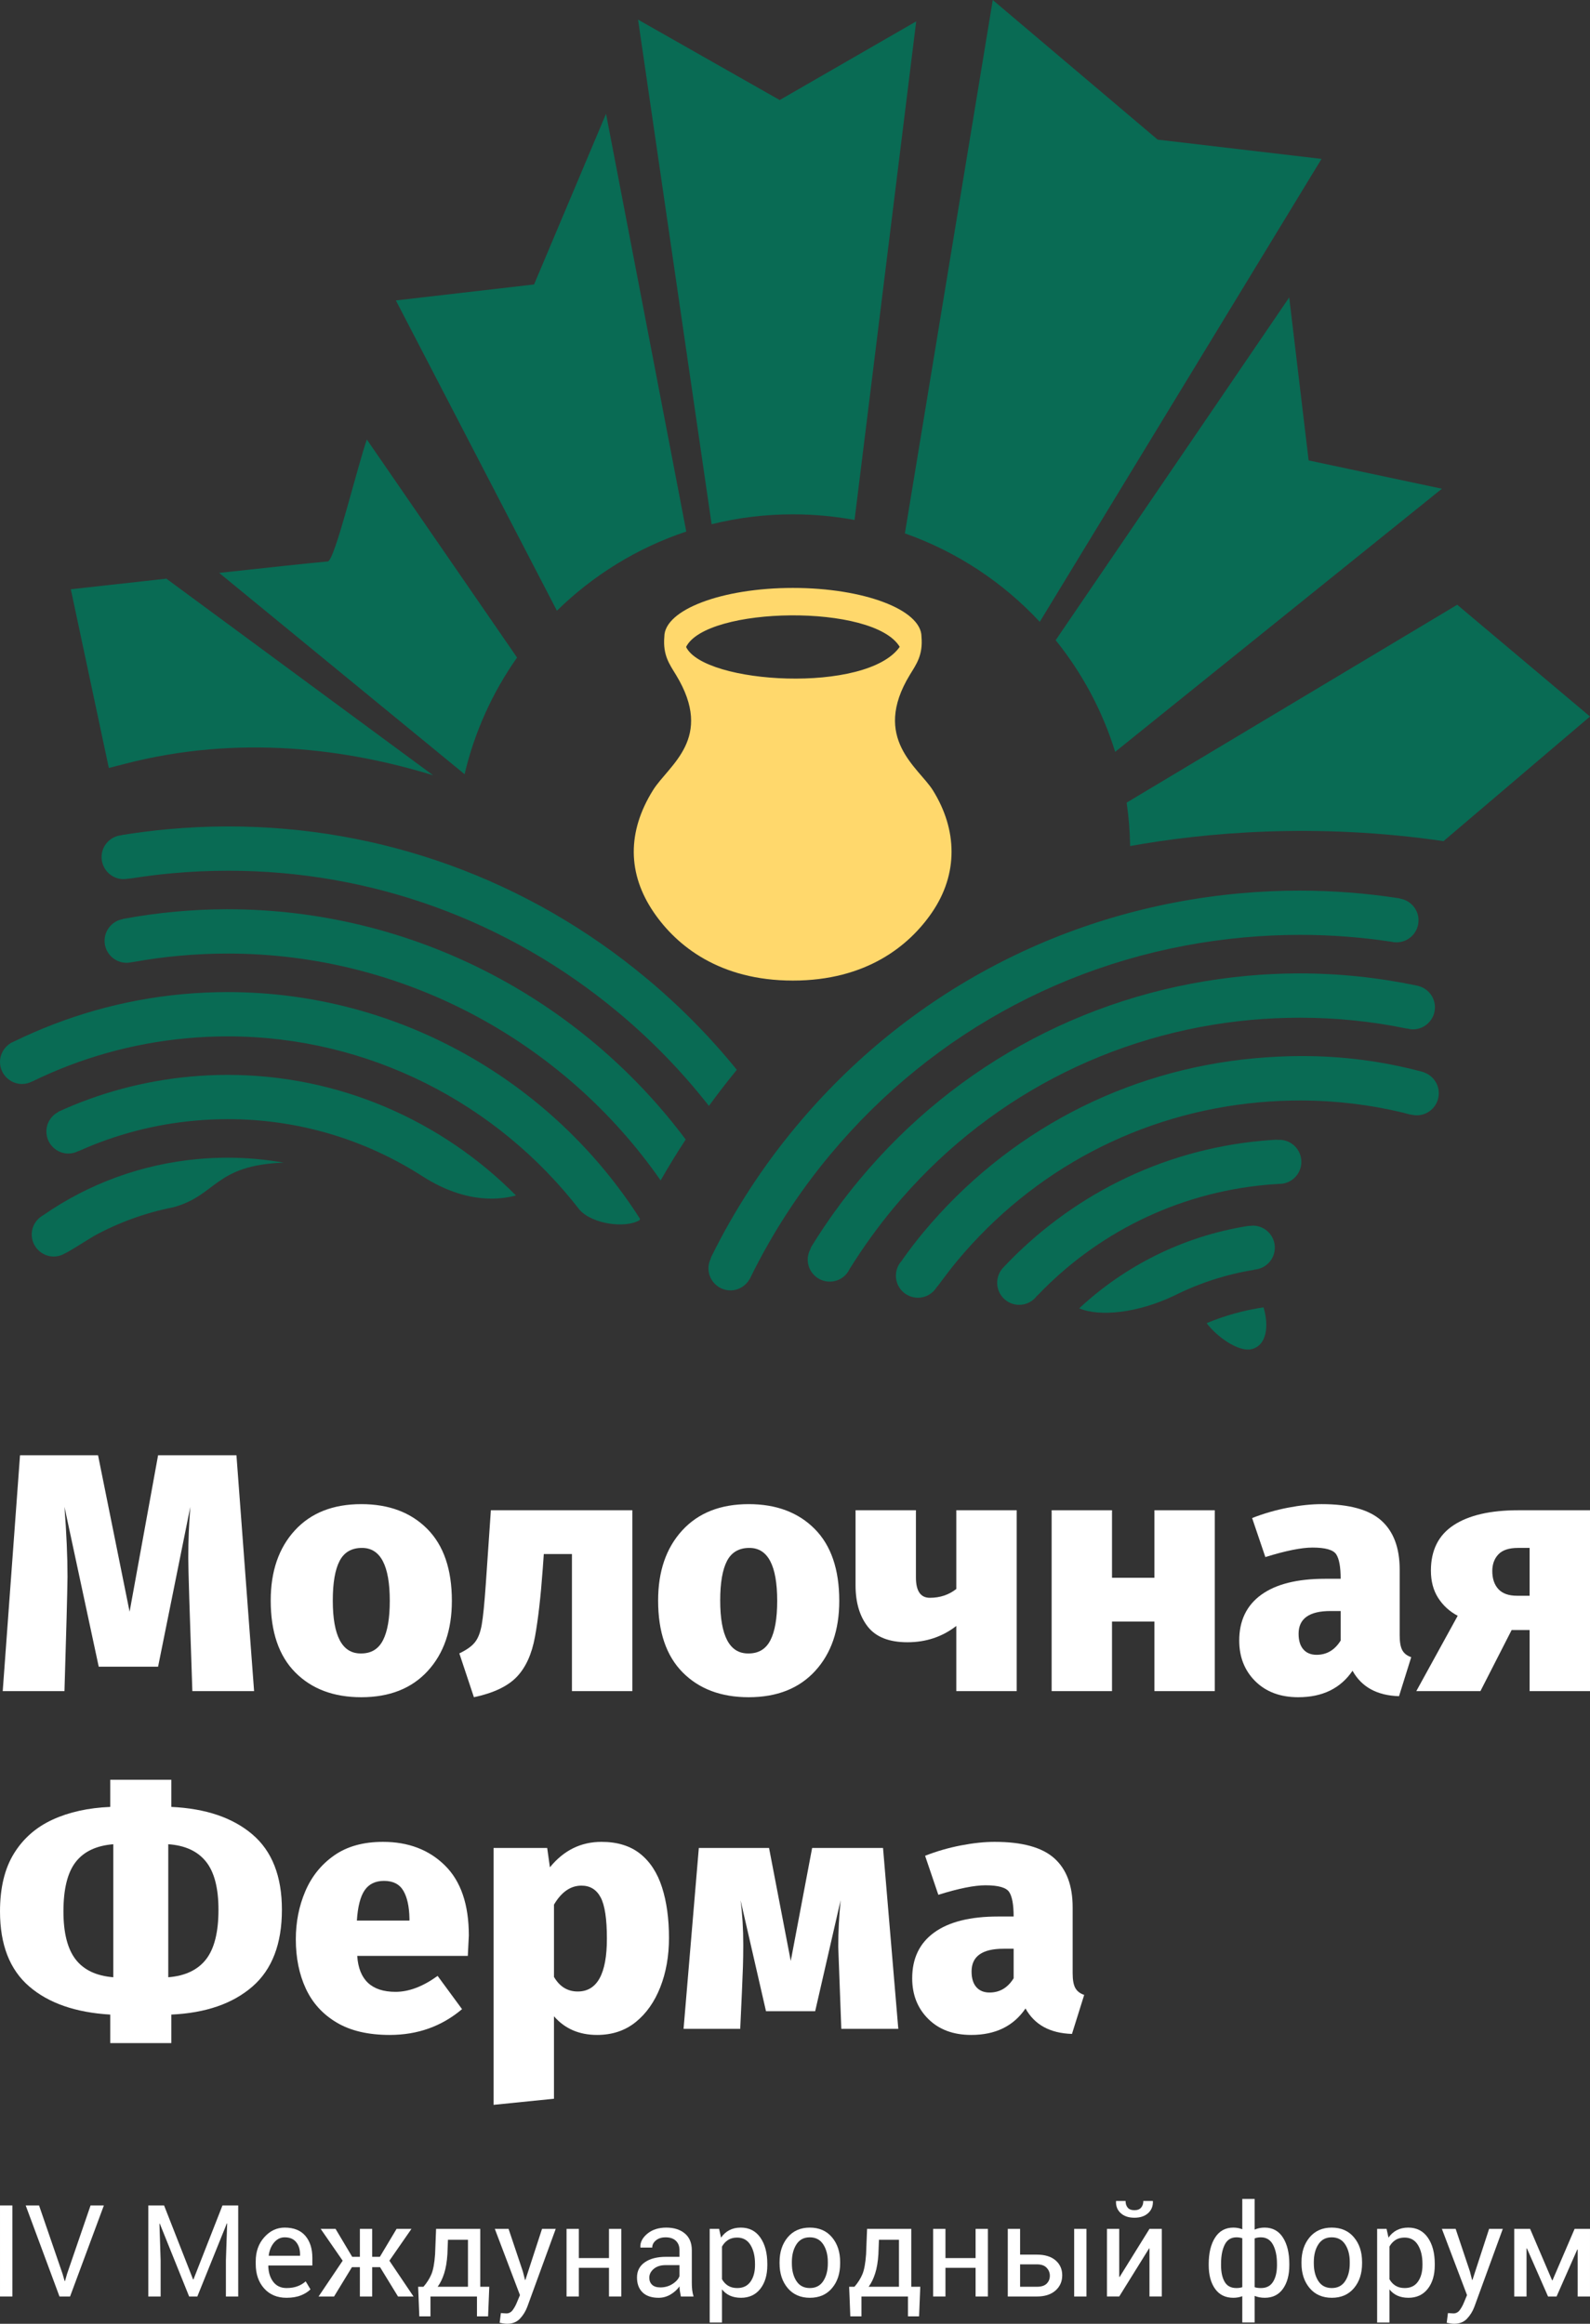 <?xml version="1.0" encoding="UTF-8"?> <svg xmlns="http://www.w3.org/2000/svg" xmlns:xlink="http://www.w3.org/1999/xlink" xmlns:xodm="http://www.corel.com/coreldraw/odm/2003" xml:space="preserve" width="73.454mm" height="107.321mm" version="1.1" style="shape-rendering:geometricPrecision; text-rendering:geometricPrecision; image-rendering:optimizeQuality; fill-rule:evenodd; clip-rule:evenodd" viewBox="0 0 7331.21 10711.33"><rect x="0" y="0" width="7331.21" height="10711.33" fill="#333333" stroke="none"/> <defs> <style type="text/css"> .fil1 {fill:#096B54} .fil2 {fill:#FFD86C;fill-rule:nonzero} .fil0 {fill:white;fill-rule:nonzero} </style> </defs> <g id="Слой_x0020_1">  <g id="_1912285339424"> <path class="fil0" d="M1171.56 7795.09l-284.67 0c-12.53,-359.76 -18.8,-564.66 -18.8,-614.72 0,-78.21 3.14,-156.41 9.42,-234.63l-148.61 736.73 -273.71 0 -157.99 -736.73c9.38,122.01 14.06,229.43 14.06,322.23 -1.03,81.34 -5.72,257.04 -14.06,527.12l-284.67 0 79.75 -1087.09 359.78 0 145.48 721.07 131.36 -721.07 361.32 0 81.34 1087.09z"></path> <path class="fil0" d="M1665.84 7823.25c-127.2,0 -228.64,-38.07 -304.25,-114.18 -75.62,-76.13 -113.39,-186.68 -113.39,-331.62 0,-134.51 36.99,-242.19 111.06,-323 74.03,-80.83 176.19,-121.21 306.57,-121.21 127.18,0 228.62,38.06 304.24,114.19 75.57,76.11 113.39,186.65 113.39,331.59 0,134.53 -37.05,242.18 -111.07,322.99 -74.02,80.82 -176.23,121.24 -306.55,121.24zm0 -201.79c45.84,0 79.23,-20.34 100.1,-61 20.86,-40.65 31.26,-101.14 31.26,-181.45 0,-162.67 -42.75,-244.02 -128.22,-244.02 -48.01,0 -82.42,20.09 -103.24,60.22 -20.87,40.17 -31.32,100.89 -31.32,182.24 0,162.66 42.77,244.01 128.28,244.01l3.14 0z"></path> <path class="fil0" d="M2185.12 7823.25l-67.23 -202.06c33.34,-15.9 57.34,-32.84 71.91,-51.33 14.63,-18.26 25.04,-45.11 31.33,-80.57 6.23,-35.19 12.51,-97.49 18.75,-186.91l23.43 -341 652.28 0 0 833.7 -278.44 0 0 -631.91 -129.81 0 -4.7 66.46c-9.42,129.84 -21.37,234.89 -35.96,314.94 -14.63,80.28 -42.76,142.06 -84.49,185.34 -41.72,43.27 -107.4,74.29 -197.09,93.34z"></path> <path class="fil0" d="M3452.08 7823.25c-127.2,0 -228.59,-38.07 -304.2,-114.18 -75.62,-76.13 -113.4,-186.68 -113.4,-331.62 0,-134.51 37,-242.19 111.03,-323 74.07,-80.83 176.23,-121.21 306.56,-121.21 127.23,0 228.62,38.06 304.24,114.19 75.62,76.11 113.39,186.65 113.39,331.59 0,134.53 -37,242.18 -111.05,322.99 -74.04,80.82 -176.2,121.24 -306.57,121.24zm0 -201.79c45.89,0 79.28,-20.34 100.15,-61 20.86,-40.65 31.26,-101.14 31.26,-181.45 0,-162.67 -42.75,-244.02 -128.26,-244.02 -47.97,0 -82.38,20.09 -103.24,60.22 -20.86,40.17 -31.28,100.89 -31.28,182.24 0,162.66 42.77,244.01 128.24,244.01l3.13 0z"></path> <path class="fil0" d="M4687.76 7795.09l-278.4 0 0 -300.33c-64.64,50.05 -139.76,75.1 -225.26,75.1 -84.44,0 -145.48,-24 -182.98,-71.97 -37.56,-47.96 -56.31,-111.56 -56.31,-190.83l0 -345.68 278.4 0 0 309.71c0,62.57 21.41,93.86 64.13,93.86 46.93,0 87.63,-13.55 122.03,-40.68l0 -362.89 278.4 0 0 833.7z"></path> <polygon class="fil0" points="5601.23,7795.09 5322.85,7795.09 5322.85,7474.43 5127.29,7474.43 5127.29,7795.09 4848.91,7795.09 4848.91,6961.4 5127.29,6961.4 5127.29,7272.65 5322.85,7272.65 5322.85,6961.4 5601.23,6961.4 "></polygon> <path class="fil0" d="M5986.04 7823.25c-82.37,0 -148.35,-24.52 -197.87,-73.52 -49.5,-49.02 -74.29,-111.59 -74.29,-187.71 0,-91.77 33.9,-162.15 101.64,-211.16 67.8,-49.01 165.82,-73.53 294.05,-73.53l71.97 0c0,-54.21 -6.76,-91.76 -20.35,-112.61 -13.54,-20.85 -50.03,-31.29 -109.47,-31.29 -51.11,0 -123.58,14.59 -217.41,43.79l-60.99 -179.86c53.17,-20.87 108.18,-36.76 165.01,-47.72 56.82,-10.94 108.69,-16.42 155.62,-16.42 127.2,0 218.99,25.28 275.31,75.85 56.3,50.58 84.44,125.91 84.44,226.02l0 303.46c0,31.29 4.22,54.22 12.53,68.81 8.33,14.62 21.88,25.03 40.68,31.29l-56.3 179.87c-101.17,-3.1 -172.57,-42.23 -214.3,-117.3 -55.28,81.34 -138.68,122.01 -250.26,122.01zm84.44 -195.52c46.94,0 83.97,-21.91 111.07,-65.7l0 -136.09 -46.93 0c-97.99,0 -147.03,34.93 -147.03,104.81 0,31.28 7.32,55.25 21.91,71.94 14.58,16.69 34.96,25.04 60.98,25.04z"></path> <path class="fil0" d="M7331.21 7795.09l-278.44 0 0 -281.54 -82.89 0 -143.88 281.54 -295.66 0 190.86 -347.23c-37.55,-19.83 -67.52,-47.21 -89.99,-82.14 -22.36,-34.93 -33.58,-76.9 -33.58,-125.92 0,-93.84 34.92,-163.7 104.79,-209.57 69.85,-45.9 169.42,-68.85 298.73,-68.85l330.06 0 0 833.7zm-278.44 -439.54l0 -220.55 -53.17 0c-41.73,0 -71.96,9.92 -90.71,29.73 -18.75,19.8 -28.19,45.37 -28.19,76.64 0,35.45 9.43,63.36 28.19,83.69 18.75,20.34 47.44,30.49 86.02,30.49l57.86 0z"></path> <path class="fil0" d="M789.89 9417.52l-281.52 0 0 -131.4c-159.55,-9.37 -284.17,-52.65 -373.84,-129.81 -89.65,-77.18 -134.52,-192.41 -134.52,-345.69 0,-108.44 21.39,-197.35 64.14,-266.67 42.77,-69.35 102.17,-121.48 178.3,-156.42 76.13,-34.93 164.74,-54.49 265.92,-58.67l0 -125.13 281.52 0 0 125.13c158.51,7.32 283.13,49.53 373.84,126.7 90.71,77.17 136.1,192.91 136.1,347.24 0,157.46 -45.38,275.56 -136.1,354.28 -90.71,78.74 -215.33,121.75 -373.84,129.05l0 131.4 0 -0.02zm-14.07 -303.45c78.21,-6.24 136.36,-33.88 174.42,-82.9 38.04,-48.99 57.09,-125.13 57.09,-228.37 0,-100.11 -19.31,-174.14 -57.9,-222.11 -38.59,-47.96 -96.44,-74.54 -173.61,-79.77l0 613.14zm-253.4 0l0 -613.14c-78.2,6.25 -136.05,33.62 -173.6,82.12 -37.56,48.49 -56.31,124.36 -56.31,227.58 0,99.06 18.75,172.84 56.31,221.34 37.56,48.49 95.4,75.86 173.6,82.1z"></path> <path class="fil0" d="M1797.2 9379.97c-99.06,0 -180.65,-19.02 -244.75,-57.08 -64.14,-38.08 -111.61,-90.21 -142.37,-156.43 -30.75,-66.21 -46.1,-142.07 -46.1,-227.59 0,-79.27 14.58,-153.02 43.78,-221.33 29.16,-68.3 73.51,-123.31 132.95,-165.01 59.45,-41.71 134.52,-62.58 225.23,-62.58 116.78,0 211.93,36.24 285.49,108.72 73.52,72.46 110.25,180.14 110.25,322.99l-4.68 93.87 -509.91 0c7.28,110.52 66.21,165.78 176.75,165.78 61.52,0 126.17,-24.49 193.91,-73.5l112.66 153.27c-93.86,79.25 -204.93,118.88 -333.2,118.88zm90.74 -527.13l0 -9.38c-1.04,-55.26 -10.41,-98.02 -28.15,-128.24 -17.72,-30.25 -47.44,-45.38 -89.17,-45.38 -39.61,0 -69.35,14.33 -89.17,43.03 -19.79,28.66 -31.79,75.33 -35.96,139.98l242.44 0z"></path> <path class="fil0" d="M2275.88 9702.18l0 -1184.07 247.12 0 12.52 89.16c63.62,-78.2 142.85,-117.31 237.74,-117.31 73,0 132.44,18.26 178.33,54.76 45.86,36.48 79.51,88.1 100.87,154.85 21.38,66.72 32.1,144.41 32.1,233.05 0,83.42 -13.34,159.03 -39.92,226.8 -26.58,67.78 -64.39,121.49 -113.38,161.12 -49.04,39.61 -108.49,59.43 -178.34,59.43 -82.37,0 -148.57,-28.66 -198.64,-86.01l0 380.07 -278.39 28.16zm387.91 -522.45c89.68,0 134.5,-81.34 134.5,-244 0,-90.71 -9.63,-154.07 -28.94,-190.05 -19.26,-35.96 -48.74,-53.96 -88.35,-53.96 -50.07,0 -92.31,29.2 -126.72,87.58l0 333.17c26.07,44.83 62.59,67.25 109.52,67.25z"></path> <path class="fil0" d="M4141.87 9351.81l-262.74 0 -14.1 -378.53c0,-68.82 3.65,-140.25 10.96,-214.28l-117.33 511.47 -226.78 0 -117.3 -511.47c8.34,63.6 12.51,131.9 12.51,204.89 0,35.47 -0.51,69.35 -1.55,101.69 -1.07,32.31 -2.61,71.16 -4.68,116.51 -2.11,45.36 -4.73,101.92 -7.82,169.71l-261.23 0 70.37 -833.7 323.77 0 100.1 520.87 98.55 -520.87 326.92 0 70.37 833.7z"></path> <path class="fil0" d="M4478.2 9379.97c-82.37,0 -148.35,-24.5 -197.88,-73.52 -49.55,-49.01 -74.33,-111.56 -74.33,-187.71 0,-91.76 33.89,-162.15 101.69,-211.16 67.79,-48.98 165.83,-73.51 294.05,-73.51l71.96 0c0,-54.22 -6.75,-91.75 -20.35,-112.62 -13.54,-20.86 -50.01,-31.27 -109.47,-31.27 -51.1,0 -123.58,14.57 -217.39,43.77l-61.04 -179.86c53.21,-20.86 108.18,-36.76 165.05,-47.71 56.82,-10.95 108.7,-16.43 155.62,-16.43 127.25,0 218.99,25.29 275.3,75.87 56.31,50.56 84.44,125.92 84.44,226.01l0 303.45c0,31.29 4.17,54.22 12.53,68.82 8.34,14.61 21.89,25.05 40.69,31.29l-56.35 179.87c-101.12,-3.11 -172.53,-42.22 -214.25,-117.31 -55.27,81.34 -138.68,122.01 -250.26,122.01zm84.44 -195.52c46.93,0 83.97,-21.9 111.06,-65.7l0 -136.08 -46.93 0c-97.98,0 -147.02,34.94 -147.02,104.81 0,31.27 7.32,55.27 21.9,71.94 14.62,16.71 34.92,25.03 60.99,25.03z"></path> </g> <path class="fil1" d="M5210.84 3899.7c340.3,-61.07 851.24,-109.2 1444.91,-22.52l675.43 -574.46 -612.23 -515.14 -1524.21 912.02c9.55,65.47 14.99,132.25 16.1,200.1zm-4884.33 -1183.56l175.28 823.74 68.56 -17.57c534.67,-140.05 1037.6,-68.34 1426.58,51.22l-1229.9 -906.24c-238.78,26.31 -440.51,48.85 -440.51,48.85zm1184.9 -128.22c-72.09,6.4 -279.53,28.57 -500.91,52.75l1131.64 927.97c46.1,-196.13 129.35,-377.97 241.89,-537.67l-692.51 -1005.02c-41.96,117.4 -148.19,559.13 -180.12,561.97zm951.11 -1276.77l-637.18 73.67 742.51 1430.17c166.68,-163.32 370,-289.44 596.45,-364.88l-369.97 -1925.57 -331.81 786.61zm479.47 -1220.68l339.16 2325.86c120.07,-29.76 245.59,-45.61 374.85,-45.61 97.08,0 192.06,8.98 284.18,26l284.25 -2298.18 -629.43 362.59 -653.01 -370.66zm1852.16 2775.81l1299.14 -2133.85 -755.54 -88.83 -760.26 -643.6 -405.21 2458.59c239.57,84.31 452.32,225.62 621.88,407.69zm347.73 599.32l1506.51 -1212.87 -614.47 -130.44 -89.6 -751.27 -1076.82 1579.84c121.66,150.96 215.7,325.08 274.38,514.73z"></path> <path class="fil2" d="M4301.19 3642.57c-64.57,-103.54 -284.6,-238.33 -106.25,-531.61 29.39,-48.3 61.31,-90.33 53.88,-175.7l0 -0.3c0,-124.26 -265.42,-224.94 -592.85,-224.94 -327.39,0 -592.88,100.68 -592.88,224.94 -7.42,85.6 24.44,127.63 53.86,176 178.34,293.28 -33.41,414.78 -106.23,531.61 -119.55,191.79 -117.85,385.34 3.91,563.27 105.33,153.97 303.22,314.06 641.34,314.06 338.03,0 535.99,-160.09 641.27,-314.06 121.81,-177.92 117.35,-381.43 3.96,-563.27zm-152.75 -660.98c-151.85,216.65 -901.99,172.42 -985.03,0.51 93.64,-187.6 865.14,-200.66 985.03,-0.51z"></path> <path class="fil1" d="M3266.48 5845.37l0 0.76c0,56.2 45.51,101.82 101.66,101.82 37.25,0 69.45,-20.39 87.14,-50.36 0.16,0.16 0.26,0.24 0.33,0.33 1.98,-4.01 4.08,-7.91 6.05,-11.85 0,-0.07 0,-0.33 0.08,-0.41 98.1,-199.25 220.22,-388.32 365.99,-563.15 481.18,-577.65 1158.45,-933.31 1907.15,-1001.49 87.07,-7.82 173.87,-11.87 260.12,-11.87 141.97,0 282.7,10.87 421.17,31.88 7.36,1.72 14.98,2.67 22.78,2.67 56.12,0 101.61,-45.39 101.61,-101.55 0,-51.05 -37.59,-92.7 -86.4,-100.22 -0.61,-0.49 -1.55,-0.76 -2.37,-1.24 -150.66,-23.36 -304.6,-35.44 -460.74,-35.44 -90.81,0 -182.43,4.16 -274.61,12.57 -803.06,73.11 -1529.37,454.45 -2045.38,1073.96 -155.99,187.08 -286.88,389.37 -391.83,602.41 -1.31,2.46 -1.81,4.82 -1.95,7.11 -6.61,13.44 -10.67,28.3 -10.81,44.06z"></path> <path class="fil1" d="M5992.14 4486.88l-7.52 0c-77.57,0.23 -155.43,3.84 -233.56,11.04 -701.57,63.94 -1336.09,397.1 -1786.85,938.21 -82.24,98.55 -156.39,201.92 -222.44,309.31 -2.61,4.18 -4.01,8.42 -5.16,12.46 -7.66,14.18 -12.35,30.11 -12.48,47.28l0 0.81c0,56.08 45.47,101.55 101.64,101.55 41.17,0 76.53,-24.46 92.37,-59.84l0.32 0c59.62,-95.86 128.96,-192.55 202.55,-280.89 415.95,-499.38 1001.32,-806.68 1648.47,-865.71 75.22,-6.72 150.28,-10.06 224.9,-10.06 166.56,0 331.1,16.86 491.62,50.07 0.39,0 0.89,0 1.37,0 0.39,-0.07 0.83,-0.17 1.33,-0.17 8.33,2.29 16.91,3.86 25.95,3.86 56.13,0 101.6,-45.68 101.6,-101.79 0,-47.74 -33.19,-87.6 -77.57,-98.47 0,-0.14 -0.06,-0.25 -0.06,-0.33 -0.94,-0.25 -1.64,-0.31 -2.57,-0.48 -0.72,-0.24 -1.44,-0.24 -2.15,-0.41 -177.11,-37.25 -358.31,-56.43 -541.78,-56.43z"></path> <path class="fil1" d="M5563.54 6098.96c46.8,62.8 145.29,131.97 203.93,120.47 72.69,-14.31 84.93,-106 58.37,-193.31 -91.9,13.73 -179.78,38.48 -262.3,72.85z"></path> <path class="fil1" d="M1050.11 4191.17l-7.46 0c-77.31,0.23 -155.16,3.92 -233.53,11.04 -82.06,7.5 -162.91,18.77 -242.29,33.56 0,0.31 0,0.48 -0.16,0.73 -47.86,8.27 -84.51,49.66 -84.51,99.96 0,56.17 45.63,101.59 101.81,101.59 7.6,0 15.01,-0.98 22.29,-2.62 4.67,-0.73 9.63,-1.39 15.02,-2.27 67.8,-12.11 136.54,-21.34 206.28,-27.71 74.82,-6.86 148.88,-10.04 222.46,-10.04 814.65,0 1552.22,408.64 1996.05,1045.61 35.3,-61.82 73.68,-124.7 115.54,-188.56 -485.56,-648.87 -1259.62,-1061.2 -2111.51,-1061.29z"></path> <path class="fil1" d="M1049.53 4572.95l-6.38 0c-65.98,0.24 -132.47,3.3 -199.4,9.38 -278.78,25.39 -540.61,102.19 -778.62,218.07 -3.2,1.2 -6.16,2.67 -9.17,4.3 -2.11,0.99 -4.07,1.8 -6.05,2.69 -0.5,0.33 -0.56,0.76 -0.88,1 -29.23,17.89 -49.01,49.73 -49.01,86.56 0,56.18 45.57,101.66 101.67,101.66 16.99,0 32.68,-4.59 46.72,-11.86 0.14,0.11 0.31,0.14 0.38,0.25 217.8,-106.48 458.07,-176.15 713.42,-199.32 63.05,-5.8 125.53,-8.58 187.5,-8.58 651.59,0 1244.43,310.16 1623.19,800.23 61.58,66.78 211.44,84.83 275.28,47.52 0.98,-2.15 1.95,-4.09 3.12,-6.23 -404.41,-634.01 -1114.13,-1045.67 -1901.76,-1045.67z"></path> <path class="fil1" d="M878.3 4962.42c-217.13,19.84 -422.45,76.27 -610.27,162.48 0.08,0.42 0.25,0.58 0.33,1.08 -32.35,17 -54.46,50.35 -54.46,89.58 0,56.17 45.41,101.66 101.49,101.66 16.27,0 31.21,-4.09 44.75,-10.86 3.76,-1.06 7.83,-2.55 12.28,-4.74 162.02,-71.79 338.31,-118.97 524.42,-135.8 51.6,-4.73 103.06,-7.13 154.31,-7.13 319.73,0 628.75,91.09 896.74,263.29 212,135.57 371.81,103.99 431.17,88.53 -342.49,-345.19 -815.88,-555.88 -1329.21,-555.88 -56.81,0 -113.91,2.55 -171.56,7.78z"></path> <path class="fil1" d="M247.87 5791.83l0.9 0c18.77,-0.19 36.18,-5.76 51.2,-14.7 0.51,-0.32 0.67,-0.15 1.14,-0.39 24.49,-11.69 77.43,-46.71 134.68,-81.02 111.62,-60.6 233.29,-105.26 362.82,-130.75 201.71,-54.45 189.42,-194.44 509.54,-205.78 -84.42,-15.02 -171.15,-22.88 -259.25,-22.88 -45,0 -90.41,2.06 -135.97,6.19 -260.35,23.8 -504.19,113.64 -713.26,258.66 -5.38,2.94 -10.37,6.3 -15.08,10.11 -0.1,0 -0.1,0 -0.1,0l0 0.1c-22.91,18.4 -37.76,46.01 -38.21,77.26l0 1.46c0,56.19 45.56,101.74 101.58,101.74z"></path> <path class="fil1" d="M1053.54 3809.4l-4.34 0c-91.24,0.15 -182.74,4.31 -274.71,12.76 -71.69,6.46 -142.56,15.6 -212.97,26.94l0 0.73c-52.1,4.26 -93.15,47.53 -93.15,100.7 0,56.2 45.47,101.84 101.55,101.84 1.65,0 3.04,-0.5 4.51,-0.59l0 0.31c9.96,-1.62 21.89,-1.87 31.83,-3.4 61.84,-9.72 124.04,-17.56 186.78,-23.37 87.06,-7.91 173.76,-11.76 260.16,-11.76 656.23,0 1286.1,227.1 1796.38,652.31 156.47,130.35 296.6,275.21 419.1,431.77 40.18,-55.15 83.15,-110.67 128.61,-166.52 -123.56,-152.31 -262.84,-293.74 -417.04,-422.1 -547.37,-456.04 -1222.98,-699.54 -1926.72,-699.62z"></path> <path class="fil1" d="M6003.71 4867.82l-6.75 0c-69.52,0.21 -139.75,3.66 -211.33,10.14 -599.93,54.64 -1142.67,339.54 -1528.16,802.4 -33.26,39.94 -65.69,82.65 -96.31,125.62 -1.06,1.4 -1.47,2.84 -2.09,4.13 -17.48,18.3 -28.29,42.91 -28.29,70.17 0,56.02 45.5,101.49 101.75,101.49 36.59,0 68.43,-19.5 86.29,-48.51 2.09,-2.45 4.12,-4.34 6.4,-7.35 28.91,-38.7 57.92,-77.52 89,-114.91 350.78,-420.86 844.4,-680.05 1389.88,-729.8 63.49,-5.72 126.68,-8.58 189.56,-8.58 161.46,0 320.46,18.97 474.78,55.86 22.73,6.63 35.77,9.63 42.52,10.14 6.97,1.47 14.04,2.37 21.36,2.37 56.17,0 101.7,-45.58 101.7,-101.77 0,-42.29 -26.11,-78.72 -62.92,-93.9 -3.95,-1.95 -8.68,-3.83 -14.87,-5.48 -182.71,-48.51 -364.45,-72.03 -552.53,-72.03z"></path> <path class="fil1" d="M4597.73 5911.52l0 1.33c0,56.22 45.48,101.69 101.69,101.69 33.79,0 63.45,-16.68 82.05,-41.99 0.84,-0.75 1.98,-1.06 2.93,-1.95 269,-281.75 636.86,-471.13 1054.32,-509.26 19.74,-1.71 39.56,-3.1 59.24,-4.18l0.07 -0.06c0.32,0 0.49,0.06 0.49,0.06 56.39,0 101.82,-45.53 101.82,-101.55 0,-56.17 -45.43,-101.75 -101.6,-101.75 -1.7,0 -3.34,0.4 -5.16,0.47 -2.69,-0.47 -5.76,-0.8 -9.44,-0.8 -1.2,0 -2.35,0 -3.78,0.08 -19.92,1.23 -39.99,2.68 -60.18,4.51 -473.28,43 -889.91,261.3 -1192.71,582.88l0 0.11 -0.09 0 0 0.06c-17.92,18 -29.26,42.82 -29.65,70.35z"></path> <path class="fil1" d="M5768.12 5650.32c-6.86,0 -13.49,0.56 -18.75,1.4 -298.34,48.59 -564.23,184.54 -773.19,378.81 91.99,39.95 267.99,22.94 439.22,-59.04 113.37,-56.58 236.7,-97.18 367.27,-118.41 -0.15,-0.33 0,-0.64 -0.15,-0.81 53.16,-3.34 95.5,-47.14 95.5,-101.27 0,-56.1 -45.48,-101.52 -101.66,-101.52 -2.85,0 -5.54,0.59 -8.23,0.84z"></path> <g id="_1912285288352"> <polygon class="fil0" points="57.06,10585.58 0.02,10585.58 0.02,10165.89 57.06,10165.89 "></polygon> <polygon class="fil0" points="288.46,10481.2 298.03,10514.35 299.71,10514.35 309.23,10481.2 417.55,10165.89 478.92,10165.89 323.08,10585.58 274.3,10585.58 118.46,10165.89 180.05,10165.89 "></polygon> <polygon class="fil0" points="756.58,10165.89 890.26,10506.87 892.04,10506.87 1025.75,10165.89 1098.35,10165.89 1098.35,10585.58 1041.6,10585.58 1041.6,10419.52 1047.4,10248.92 1045.91,10248.63 909.86,10585.58 872.08,10585.58 736.71,10249.53 735.22,10249.71 740.65,10419.52 740.65,10585.58 683.86,10585.58 683.86,10165.89 "></polygon> <path class="fil0" d="M1321.17 10591.5c-43.38,0 -77.92,-14.48 -103.59,-43.4 -25.68,-28.83 -38.45,-66.41 -38.45,-112.45l0 -12.7c0,-44.36 13.15,-81.26 39.64,-110.75 26.37,-29.43 57.63,-44.19 93.86,-44.19 42,0 73.77,12.68 95.32,37.98 21.56,25.38 32.25,59.13 32.25,101.35l0 35.4 -202.25 0 -0.91 1.47c0.6,29.82 8.18,54.31 22.73,73.59 14.67,19.18 35.1,28.82 61.39,28.82 19.3,0 36.1,-2.74 50.69,-8.25 14.45,-5.41 26.96,-12.98 37.57,-22.63l22.12 36.99c-11.08,11.13 -25.76,20.27 -44.06,27.65 -18.18,7.37 -40.35,11.13 -66.31,11.13zm-8.53 -278.63c-19.09,0 -35.32,7.96 -48.84,23.8 -13.37,15.96 -21.65,35.82 -24.76,59.72l0.56 1.48 143.86 0 0 -7.38c0,-22.13 -5.9,-40.54 -17.8,-55.39 -12.04,-14.86 -29.61,-22.24 -53.03,-22.24z"></path> <polygon class="fil0" points="1752.36,10450.4 1716.08,10450.4 1716.08,10585.58 1659.34,10585.58 1659.34,10450.4 1622.71,10450.4 1540.28,10585.58 1468.86,10585.58 1580.03,10420.61 1478.59,10273.91 1547.17,10273.91 1623.88,10402.6 1659.34,10402.6 1659.34,10273.91 1716.08,10273.91 1716.08,10402.6 1751.58,10402.6 1828.5,10273.91 1897.12,10273.91 1795.38,10420.61 1906.65,10585.58 1835.13,10585.58 "></polygon> <path class="fil0" d="M1952.49 10540.72c15.93,-18.38 28.14,-37.58 36.58,-57.65 8.47,-20.07 14.11,-50.76 17.06,-92.18l4.59 -116.97 203.75 0 0 266.8 41.51 0 -5.49 136.36 -51.31 0 0 -91.49 -214.44 0 0 91.49 -51.34 0 -5.41 -136.36 24.5 0zm110.38 -149.93c-2.16,34.53 -7.1,64.05 -14.88,88.34 -7.75,24.42 -17.8,44.86 -30.09,61.59l139.78 0 0 -216.63 -92.24 0 -2.57 66.7z"></path> <path class="fil0" d="M2410.74 10470l10 39.14 1.78 0 76.66 -235.23 63.16 0 -131.16 359.37c-7.88,20.85 -19.18,39.16 -33.94,54.7 -14.63,15.55 -34.5,23.33 -59.52,23.33 -4.51,0 -10.43,-0.5 -17.49,-1.59 -7.1,-1.08 -12.6,-2.07 -16.45,-3.05l5.71 -44.65c-1.08,-0.21 2.26,0 10.22,0.59 7.96,0.59 13.11,0.88 15.15,0.88 12.12,0 22.08,-5.41 29.73,-16.14 7.68,-10.72 14.16,-22.63 19.27,-35.69l13.59 -32.48 -115.89 -305.28 63.42 0 65.75 196.09z"></path> <polygon class="fil0" points="2864.67,10585.58 2807.88,10585.58 2807.88,10453.36 2668.96,10453.36 2668.96,10585.58 2612.21,10585.58 2612.21,10273.91 2668.96,10273.91 2668.96,10408.5 2807.88,10408.5 2807.88,10273.91 2864.67,10273.91 "></polygon> <path class="fil0" d="M3139.35 10585.58c-1.87,-9.43 -3.38,-17.71 -4.47,-24.88 -1.08,-7.3 -1.65,-14.47 -1.86,-21.85 -10.61,15.05 -24.36,27.55 -41.39,37.58 -16.92,10.05 -35.32,15.07 -54.93,15.07 -32.46,0 -57.13,-8.37 -74.16,-25 -17.01,-16.63 -25.49,-39.54 -25.49,-68.77 0,-29.81 12.04,-53.13 36.11,-69.95 24.11,-16.83 56.87,-25.18 98.18,-25.18l61.68 0 0 -30.69c0,-18.1 -5.58,-32.47 -16.71,-43.1 -11.13,-10.62 -26.98,-15.94 -47.32,-15.94 -18.22,0 -33.07,4.63 -44.45,13.87 -11.43,9.25 -17.24,20.36 -17.24,33.25l-54.1 0 -0.61 -1.67c-1.17,-22.63 9.57,-43.39 32.08,-62.18 22.64,-18.78 51.77,-28.14 87.58,-28.14 35.31,0 63.72,8.96 85.26,26.95 21.57,17.92 32.3,43.89 32.3,77.63l0 150.13c0,11.22 0.57,21.95 1.65,32.28 1.17,10.42 3.37,20.55 6.41,30.59l-58.52 0zm-94.3 -41.91c20.61,0 39.18,-5.31 55.71,-15.84 16.54,-10.53 27.23,-22.63 32.26,-36.21l0 -50.65 -63.72 0c-22.87,0 -41.13,5.7 -54.94,17.23 -13.63,11.5 -20.56,25.07 -20.56,40.61 0,13.77 4.33,24.69 13.03,32.76 8.52,8.08 21.34,12.11 38.22,12.11z"></path> <path class="fil0" d="M3537.95 10441.46c0,44.87 -10.7,81.16 -32.27,108.71 -21.56,27.55 -51.25,41.33 -89.04,41.33 -19.26,0 -36.1,-3.26 -50.56,-9.66 -14.54,-6.49 -26.84,-16.14 -37.1,-29.02l0 152.6 -56.75 0 0 -431.5 43.5 0 8.92 40.32c10.26,-14.92 22.95,-26.45 38.11,-34.32 15.14,-7.96 32.85,-11.91 53.02,-11.91 38.65,0 68.66,15.35 90,45.94 21.48,30.61 32.18,71.15 32.18,121.41l0 6.1zm-56.76 -6.4c0,-35.23 -6.97,-64.25 -20.87,-86.97 -13.94,-22.73 -34.4,-34.04 -61.55,-34.04 -16.37,0 -30.31,3.64 -41.82,11.01 -11.52,7.4 -20.87,17.53 -27.97,30.41l0 150.33c7.1,12.88 16.45,22.83 27.97,30 11.51,7.18 25.67,10.82 42.39,10.82 26.87,0 47.22,-9.84 61.12,-29.5 13.85,-19.59 20.73,-44.96 20.73,-75.95l0 -6.1z"></path> <path class="fil0" d="M3594.43 10426.71c0,-46.05 12.52,-84.03 37.49,-113.94 24.98,-29.79 58.93,-44.76 101.74,-44.76 43.28,0 77.39,14.86 102.49,44.68 25.07,29.69 37.58,67.77 37.58,114.02l0 6.4c0,46.43 -12.51,84.5 -37.49,113.99 -24.97,29.61 -58.92,44.4 -102.03,44.4 -42.99,0 -77.1,-14.86 -102.12,-44.47 -25.05,-29.72 -37.66,-67.7 -37.66,-113.92l0 -6.4zm56.75 6.19c0,32.96 7.03,60.11 20.96,81.55 13.89,21.45 34.63,32.17 62.07,32.17 27.19,0 47.63,-10.72 61.7,-32.17 14.06,-21.44 21.08,-48.6 21.08,-81.55l0 -6.29c0,-32.58 -7.11,-59.62 -21.18,-81.27 -14.15,-21.64 -34.84,-32.47 -62.15,-32.47 -27.06,0 -47.63,10.83 -61.52,32.47 -13.93,21.65 -20.96,48.7 -20.96,81.27l0 6.29z"></path> <path class="fil0" d="M3939.75 10540.72c15.94,-18.38 28.14,-37.58 36.58,-57.65 8.48,-20.07 14.07,-50.76 17.02,-92.18l4.62 -116.97 203.76 0 0 266.8 41.52 0 -5.54 136.36 -51.26 0 0 -91.49 -214.44 0 0 91.49 -51.34 0 -5.41 -136.36 24.49 0zm110.35 -149.93c-2.12,34.53 -7.06,64.05 -14.84,88.34 -7.75,24.42 -17.8,44.86 -30.09,61.59l139.78 0 0 -216.63 -92.25 0 -2.59 66.7z"></path> <polygon class="fil0" points="4555.03,10585.58 4498.22,10585.58 4498.22,10453.36 4359.32,10453.36 4359.32,10585.58 4302.56,10585.58 4302.56,10273.91 4359.32,10273.91 4359.32,10408.5 4498.22,10408.5 4498.22,10273.91 4555.03,10273.91 "></polygon> <path class="fil0" d="M4703.45 10392.58l77.54 0c36.88,0 65.62,8.86 86.06,26.46 20.48,17.71 30.68,40.64 30.68,68.86 0,28.43 -10.3,51.85 -30.94,70.14 -20.7,18.39 -49.3,27.55 -85.8,27.55l-134.29 0 0 -311.66 56.75 0 0 118.66zm306.07 193l-56.76 0 0 -311.66 56.76 0 0 311.66zm-306.07 -148.14l0 103.28 77.54 0c20.35,0 35.4,-4.82 45.14,-14.55 9.66,-9.73 14.54,-21.75 14.54,-36.21 0,-14.05 -4.88,-26.35 -14.76,-36.79 -9.69,-10.53 -24.74,-15.73 -44.92,-15.73l-77.54 0z"></path> <path class="fil0" d="M5300.02 10273.91l56.79 0 0 311.66 -56.79 0 0 -221.15 -1.69 -0.6 -137.79 221.75 -56.49 0 0 -311.66 56.49 0 0 221.15 1.78 0.61 137.7 -221.76zm15.15 -128.69l0.61 1.78c0.78,22.24 -6.63,40.42 -22.13,54.49 -15.67,14.08 -36.61,21.06 -62.9,21.06 -26.53,0 -47.61,-6.98 -63.16,-21.06 -15.54,-14.07 -22.82,-32.26 -21.82,-54.49l0.48 -1.78 43.6 0c0,12.61 3.24,22.94 9.73,30.7 6.58,7.86 16.94,11.82 31.17,11.82 13.77,0 24.11,-3.95 30.83,-11.92 6.75,-7.97 10.13,-18.18 10.13,-30.6l43.46 0z"></path> <path class="fil0" d="M5573.22 10435.36c0,-50.47 9.87,-91 29.43,-121.5 19.57,-30.6 47.62,-45.85 84.12,-45.85 7.74,0 14.97,0.7 21.85,2.07 6.77,1.29 13.25,3.16 19.35,5.41l0 -139.69 56.89 0 0 141.47c6.5,-2.95 13.59,-5.1 21.26,-6.8 7.66,-1.66 16.01,-2.46 25.06,-2.46 36.49,0 64.53,15.25 84.25,45.85 19.55,30.5 29.38,71.03 29.38,121.5l0 6.1c0,45.26 -9.91,81.65 -29.6,109.02 -19.66,27.34 -47.54,41.02 -83.42,41.02 -9.04,0 -17.54,-0.8 -25.37,-2.28 -7.87,-1.58 -15.06,-3.73 -21.56,-6.39l0 122.58 -56.89 0 0 -121.11c-6.1,2.28 -12.68,4.02 -19.55,5.32 -6.89,1.29 -14.29,1.88 -22.13,1.88 -36.24,0 -64.07,-13.68 -83.64,-41.02 -19.56,-27.37 -29.43,-63.76 -29.43,-109.02l0 -6.1zm314.69 -0.22c0,-35.9 -6.05,-65.29 -18.25,-88.13 -12.22,-22.73 -30.79,-34.14 -55.81,-34.14 -5.71,0 -10.99,0.4 -15.84,1.29 -4.8,0.88 -9.13,2.07 -13.15,3.63l0 224.8c3.85,1.39 8.18,2.36 13.06,3.04 4.94,0.69 10.43,0.98 16.55,0.98 24.97,0 43.46,-9.64 55.48,-29.01 12.01,-19.28 17.97,-44.76 17.97,-76.34l0 -6.12zm-257.9 6.12c0,31.97 5.5,57.55 16.63,76.65 11,19.16 29,28.7 53.99,28.7 5.24,0 10.12,-0.29 14.67,-0.98 4.63,-0.69 8.87,-1.66 12.68,-3.04l0 -225.68c-3.8,-1.18 -7.96,-2.17 -12.38,-2.86 -4.41,-0.78 -9.18,-1.18 -14.37,-1.18 -24.97,0 -43.07,11.32 -54.28,33.85 -11.34,22.63 -16.93,52.13 -16.93,88.42l0 6.12z"></path> <path class="fil0" d="M6000.95 10426.71c0,-46.05 12.52,-84.03 37.54,-113.94 24.98,-29.79 58.92,-44.76 101.69,-44.76 43.29,0 77.44,14.86 102.51,44.68 25.1,29.69 37.57,67.77 37.57,114.02l0 6.4c0,46.43 -12.47,84.5 -37.45,113.99 -25.02,29.61 -58.97,44.4 -102.03,44.4 -42.99,0 -77.13,-14.86 -102.12,-44.47 -25.05,-29.72 -37.71,-67.7 -37.71,-113.92l0 -6.4zm56.8 6.19c0,32.96 6.98,60.11 20.95,81.55 13.9,21.45 34.64,32.17 62.08,32.17 27.15,0 47.63,-10.72 61.69,-32.17 14.07,-21.44 21.04,-48.6 21.04,-81.55l0 -6.29c0,-32.58 -7.06,-59.62 -21.17,-81.27 -14.16,-21.64 -34.81,-32.47 -62.16,-32.47 -27.03,0 -47.58,10.83 -61.48,32.47 -13.97,21.65 -20.95,48.7 -20.95,81.27l0 6.29z"></path> <path class="fil0" d="M6615.44 10441.46c0,44.87 -10.68,81.16 -32.25,108.71 -21.56,27.55 -51.25,41.33 -89.05,41.33 -19.25,0 -36.1,-3.26 -50.55,-9.66 -14.54,-6.49 -26.84,-16.14 -37.1,-29.02l0 152.6 -56.75 0 0 -431.5 43.46 0 8.96 40.32c10.26,-14.92 22.95,-26.45 38.09,-34.32 15.16,-7.96 32.87,-11.91 53.04,-11.91 38.65,0 68.66,15.35 90,45.94 21.48,30.61 32.16,71.15 32.16,121.41l0 6.1zm-56.75 -6.4c0,-35.23 -6.97,-64.25 -20.86,-86.97 -13.94,-22.73 -34.42,-34.04 -61.56,-34.04 -16.36,0 -30.34,3.64 -41.81,11.01 -11.53,7.4 -20.87,17.53 -27.97,30.41l0 150.33c7.1,12.88 16.44,22.83 27.97,30 11.47,7.18 25.67,10.82 42.37,10.82 26.85,0 47.24,-9.84 61.09,-29.5 13.88,-19.59 20.77,-44.96 20.77,-75.95l0 -6.1z"></path> <path class="fil0" d="M6777.48 10470l10.03 39.14 1.79 0 76.66 -235.23 63.16 0 -131.18 359.37c-7.87,20.85 -19.16,39.16 -33.92,54.7 -14.68,15.55 -34.5,23.33 -59.52,23.33 -4.51,0 -10.43,-0.5 -17.49,-1.59 -7.11,-1.08 -12.61,-2.07 -16.46,-3.05l5.72 -44.65c-1.08,-0.21 2.25,0 10.21,0.59 7.96,0.59 13.07,0.88 15.15,0.88 12.13,0 22.04,-5.41 29.74,-16.14 7.67,-10.72 14.15,-22.63 19.27,-35.69l13.58 -32.48 -115.92 -305.28 63.47 0 65.71 196.09z"></path> <polygon class="fil0" points="7156.57,10511.2 7158.24,10511.2 7260.24,10273.91 7331.19,10273.91 7331.19,10585.58 7274.39,10585.58 7274.39,10369.35 7272.66,10368.75 7177.03,10585.58 7137.76,10585.58 7040.37,10363.84 7038.6,10364.43 7038.6,10585.58 6981.84,10585.58 6981.84,10273.91 7055.04,10273.91 "></polygon> </g> </g> </svg> 